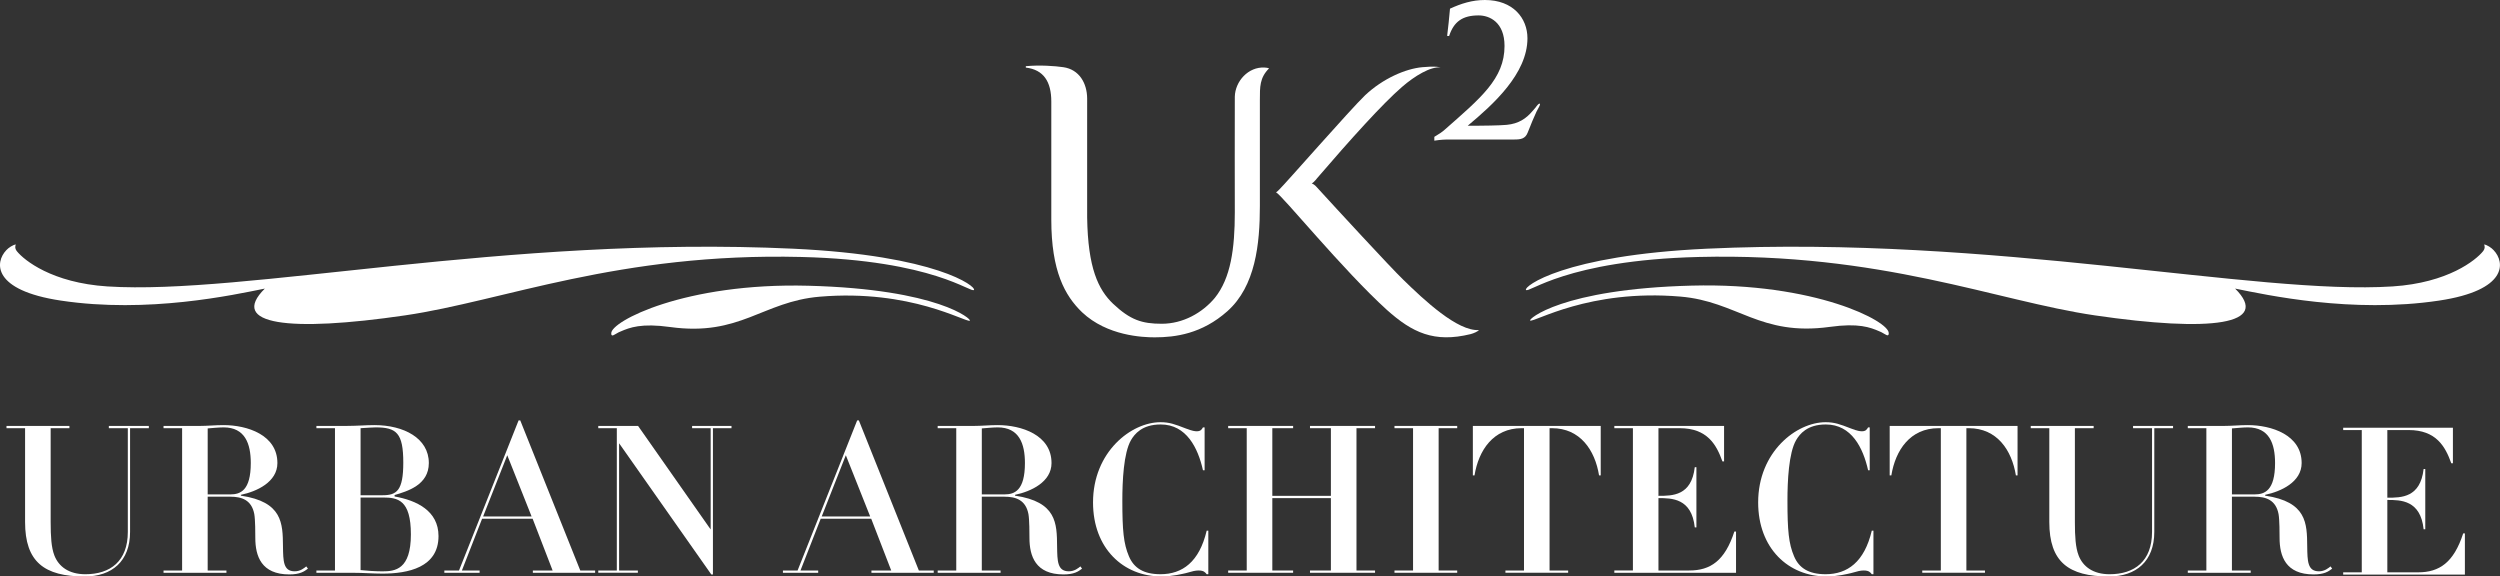 <?xml version="1.0" encoding="UTF-8"?>
<svg width="203.26px" height="46.871px" enable-background="new -6.487 5.822 203.259 46.871" version="1.1" viewBox="-6.487 5.822 203.26 46.871" xmlns="http://www.w3.org/2000/svg" xmlns:xlink="http://www.w3.org/1999/xlink">
 <rect x="-6.487" y="5.822" width="203.26" height="46.871" fill="#333333" stroke="none"/>
 <g fill="#fff">
  <path d="m96.323 11.313c0.285 0.017 0.369 0.068 0.369 0.068-0.77 0.769-0.744 1.515-0.746 2.562v8.627c0 3.078-0.352 6.519-2.646 8.558-2.064 1.834-4.217 2.121-5.904 2.121-0.971 0-3.865-0.113-5.904-2.037-1.406-1.35-2.504-3.357-2.504-7.529v-9.608c0-1.606-0.621-2.587-2.072-2.758v-0.114c1.145-0.108 2.367-0.017 3.053 0.082 1.291 0.187 1.926 1.303 1.934 2.542 0.014 2.158-0.016 8.556 0 9.686 0.062 4.101 0.9 5.857 2.115 7.013 1.391 1.307 2.334 1.619 3.949 1.619 1.727 0 3.295-0.883 4.314-2.1 1.303-1.613 1.627-4.023 1.627-6.96 0 0-0.014-8.812 0-9.396 0.026-1.261 1.1-2.447 2.415-2.376"/>
  <path d="m72.366 31.896c0.184-0.086-2.512-2.564-13.135-2.842-10.045-0.262-16.07 2.906-16.018 3.867-0.01 0.08 0.012 0.178 0.102 0.178 0.076-2e-3 0.293-0.152 0.498-0.258l0.154-0.066c0.748-0.326 1.689-0.691 4.041-0.363 5.688 0.783 7.5-2.074 12.148-2.467 7.425-0.627 11.868 2.115 12.21 1.951"/>
  <path d="m72.702 29.39c0.186-0.264-2.994-2.799-14.699-3.348-23.406-1.092-44.568 3.787-55.758 3.068-4.518-0.293-6.771-2.139-7.348-2.848-0.18-0.221-0.166-0.428-0.096-0.562-0.23 0.021-0.602 0.27-0.77 0.457-0.949 0.984-1.158 3.268 4.434 4.105 7.08 1.064 14.016-0.461 16.58-0.977-2.959 2.939 1.945 3.564 11.416 2.176 7.977-1.17 17.355-5.113 32.201-4.746 10.827 0.269 13.823 2.988 14.04 2.675"/>
  <path d="m117.92 31.884c-0.182-0.086 2.514-2.564 13.133-2.84 10.049-0.264 16.072 2.904 16.021 3.865 0.01 0.082-0.014 0.18-0.104 0.178-0.076-2e-3 -0.295-0.152-0.498-0.258l-0.152-0.066c-0.748-0.326-1.693-0.691-4.043-0.363-5.688 0.783-7.5-2.074-12.148-2.465-7.422-0.629-11.869 2.113-12.209 1.949"/>
  <path d="m117.58 29.39c-0.184-0.264 2.994-2.799 14.699-3.348 23.408-1.092 44.57 3.787 55.76 3.068 4.515-0.293 6.771-2.139 7.345-2.848 0.18-0.221 0.166-0.428 0.096-0.562 0.232 0.021 0.602 0.27 0.77 0.457 0.951 0.984 1.16 3.268-4.432 4.105-7.079 1.064-14.017-0.461-16.581-0.977 2.959 2.939-1.945 3.564-11.416 2.176-7.977-1.17-17.354-5.113-32.201-4.746-10.827 0.269-13.823 2.988-14.04 2.675"/>
  <path d="m116.64 17.164h-5.479c-0.1 0-0.518 0.015-1.031 0.094v-0.311c0.406-0.24 0.619-0.382 0.832-0.57 2.926-2.58 4.875-4.148 4.875-6.817 0-1.946-1.227-2.485-2.105-2.485-1.301 0-2.014 0.496-2.4 1.675l-0.16-8e-3c0.115-0.916 0.139-1.271 0.232-2.216 0.908-0.418 1.814-0.704 2.836-0.704 2.289 0 3.461 1.472 3.461 3.113 0 2.887-2.809 5.401-4.857 7.11h0.719c0.242 0 1.936-0.016 2.451-0.072 0.977-0.094 1.586-0.516 2.088-1.111l0.244-0.279c0.146-0.205 0.287-0.371 0.357-0.332 0.074 0.088-0.088 0.287-0.266 0.646-0.16 0.33-0.49 1.124-0.717 1.707-0.195 0.505-0.569 0.56-1.08 0.56" clip-rule="evenodd" fill-rule="evenodd"/>
  <g>
   <defs>
    <rect id="SVGID_1_" x="97.262" y="11.241" width="16.495" height="22.007"/>
   </defs>
   <clipPath id="SVGID_2_">
    <use overflow="visible" xlink:href="#SVGID_1_"/>
   </clipPath>
   <g clip-path="url(#SVGID_2_)" fill="#fff">
    <defs>
     <rect id="SVGID_3_" x="97.262" y="11.241" width="16.495" height="22.007"/>
    </defs>
    <clipPath id="SVGID_4_">
     <use overflow="visible" xlink:href="#SVGID_3_"/>
    </clipPath>
    <g clip-path="url(#SVGID_4_)" fill="#fff">
     <defs>
      <path id="SVGID_5_" d="m107.59 28.55c1.695 1.658 4.436 4.229 6.166 4.105-0.055 0.096-0.404 0.264-0.668 0.33-2.975 0.734-4.754-0.123-6.816-1.967-3.566-3.23-8.567-9.386-9.01-9.556 0.086-0.065 0.189-0.15 0.266-0.235 0.535-0.519 5.762-6.496 6.967-7.653 1.449-1.365 3.295-2.166 4.66-2.289 0.357-0.037 0.838-0.056 1.129-0.037 0.133 0.01 0.293 0.037 0.367 0.057-0.818-0.094-2.129 0.697-3.145 1.582-1.582 1.365-4.217 4.293-6.911 7.428 0 0-0.047 0.057-0.104 0.132l-0.01 9e-3c-0.094 0.104-0.234 0.246-0.318 0.293 0.074 0 0.234 0.112 0.281 0.16l0.01 0.01c0.047 0.037 0.131 0.141 0.17 0.178l8e-3 0.01c1.451 1.589 5.932 6.457 6.958 7.443"/>
     </defs>
     <clipPath id="SVGID_6_">
      <use overflow="visible" xlink:href="#SVGID_5_"/>
     </clipPath>
     <rect x="97.262" y="11.211" width="16.495" height="22.509" clip-path="url(#SVGID_6_)" fill="#fff"/>
    </g>
   </g>
  </g>
  <path d="m-2.367 48.3c0 1.123 0.049 2.029 0.301 2.682 0.352 0.906 1.176 1.527 2.516 1.527 2.029 0 3.455-1.057 3.455-3.439v-8.434h-1.543v-0.184h3.252v0.184h-1.526v8.434c0 2.383-1.475 3.623-3.688 3.623-3.289 0-4.848-1.189-4.848-4.428v-7.629h-1.51v-0.184h5.115v0.184h-1.525v7.664z"/>
  <path d="m8.319 40.636h-1.51v-0.184h2.918c0.336 0 0.654-0.018 0.99-0.035 0.32-0.018 0.654-0.033 0.973-0.033 1.912 0 4.377 0.789 4.377 3.086 0 1.543-1.678 2.314-2.969 2.582v0.068c3.387 0.502 3.404 2.246 3.422 4.125 0.018 1.189 0.018 2.027 0.955 2.027 0.469 0 0.771-0.268 0.939-0.4l0.135 0.184c-0.303 0.234-0.654 0.469-1.51 0.469-2.281 0-2.768-1.492-2.768-2.967 0-0.303 0-1.494-0.084-1.945-0.217-1.141-1.021-1.408-1.945-1.408h-1.844v6.002h1.525v0.186h-5.114v-0.186h1.51v-11.571zm2.08 5.383h1.844c0.805 0 1.66-0.303 1.66-2.549 0-1.576-0.469-2.9-2.213-2.9-0.42 0-1.021 0.066-1.291 0.084v5.365z"/>
  <path d="m20.749 40.636h-1.51v-0.186h2.5c0.369 0 0.736-0.016 1.107-0.031 0.367-0.018 0.736-0.035 1.105-0.035 2.381 0 4.428 1.057 4.428 3.086 0 1.795-1.762 2.297-2.783 2.6v0.117c1.777 0.318 3.57 1.156 3.57 3.219 0 2.566-2.498 3.053-4.561 3.053-0.385 0-0.789-0.018-1.174-0.033-0.402-0.018-0.789-0.033-1.191-0.033h-3.002v-0.186h1.51v-11.571zm2.08 5.451h1.793c1.143 0 1.68-0.371 1.68-2.65 0-2.416-0.555-2.867-2.248-2.867-0.168 0-0.723 0.033-1.225 0.066v5.451zm0 6.086c0.436 0.051 1.24 0.102 1.777 0.102 1.023 0 2.314-0.135 2.314-3.002 0-2.818-1.072-3.002-2.279-3.002h-1.812v5.902z"/>
  <path d="m35.678 40h0.133l4.881 12.207h1.207v0.186h-5.062v-0.186h1.607l-1.625-4.209h-4.109l-1.643 4.209h1.441v0.186h-2.867v-0.186h1.191l4.846-12.207zm1.057 7.814-1.979-4.98-1.963 4.98h3.942z"/>
  <polygon points="43.663 40.636 42.155 40.636 42.155 40.451 45.391 40.451 51.293 48.871 51.293 40.636 49.784 40.636 49.784 40.451 52.987 40.451 52.987 40.636 51.477 40.636 51.477 52.527 51.344 52.527 43.848 41.861 43.848 52.207 45.374 52.207 45.374 52.39 42.155 52.39 42.155 52.207 43.663 52.207"/>
  <path d="m63.206 40h0.135l4.879 12.207h1.209v0.186h-5.064v-0.186h1.609l-1.627-4.209h-4.107l-1.645 4.209h1.441v0.186h-2.867v-0.186h1.191l4.846-12.207zm1.056 7.814-1.979-4.98-1.961 4.98h3.94z"/>
  <path d="m71.26 40.636h-1.51v-0.184h2.918c0.336 0 0.654-0.018 0.988-0.035 0.32-0.018 0.656-0.033 0.973-0.033 1.912 0 4.377 0.789 4.377 3.086 0 1.543-1.676 2.314-2.967 2.582v0.068c3.387 0.502 3.404 2.246 3.42 4.125 0.018 1.189 0.018 2.027 0.957 2.027 0.469 0 0.771-0.268 0.939-0.4l0.133 0.184c-0.301 0.234-0.654 0.469-1.508 0.469-2.281 0-2.768-1.492-2.768-2.967 0-0.303 0-1.494-0.084-1.945-0.219-1.141-1.023-1.408-1.945-1.408h-1.846v6.002h1.527v0.186h-5.114v-0.186h1.51v-11.571zm2.078 5.383h1.846c0.805 0 1.66-0.303 1.66-2.549 0-1.576-0.471-2.9-2.215-2.9-0.418 0-1.021 0.066-1.291 0.084v5.365z"/>
  <path d="m91.454 44.056h-0.135c-0.402-1.811-1.342-3.723-3.436-3.723-1.527 0-2.131 0.789-2.416 1.275-0.604 1.039-0.703 3.354-0.703 4.912 0 2.434 0.1 3.506 0.535 4.529 0.402 0.955 1.189 1.459 2.564 1.459 1.779 0 3.154-0.99 3.758-3.539h0.133v3.539h-0.133c-0.117-0.15-0.234-0.303-0.654-0.303-0.268 0-0.471 0.051-1.057 0.219-0.234 0.049-1.074 0.268-1.963 0.268-3.1 0-5.566-2.281-5.566-6.02 0-4.125 3.119-6.523 5.482-6.523 0.738 0 1.176 0.168 2.047 0.504 0.553 0.217 0.771 0.234 0.906 0.234 0.301 0 0.402-0.135 0.502-0.318h0.135v3.487z"/>
  <polygon points="94.877 40.636 93.368 40.636 93.368 40.451 98.649 40.451 98.649 40.636 96.958 40.636 96.958 46.136 101.72 46.136 101.72 40.636 100.02 40.636 100.02 40.451 105.31 40.451 105.31 40.636 103.8 40.636 103.8 52.207 105.31 52.207 105.31 52.39 100.02 52.39 100.02 52.207 101.72 52.207 101.72 46.322 96.958 46.322 96.958 52.207 98.649 52.207 98.649 52.39 93.368 52.39 93.368 52.207 94.877 52.207"/>
  <polygon points="108.4 40.636 106.89 40.636 106.89 40.451 111.99 40.451 111.99 40.636 110.48 40.636 110.48 52.207 111.99 52.207 111.99 52.39 106.89 52.39 106.89 52.207 108.4 52.207"/>
  <path d="m117.42 40.636h-0.201c-2.281 0-3.488 1.777-3.822 3.84h-0.135v-4.025h10.396v4.025h-0.135c-0.334-2.062-1.541-3.84-3.824-3.84h-0.201v11.57h1.512v0.184h-5.1v-0.184h1.51v-11.57z"/>
  <path d="m134.66 52.392h-9.895v-0.186h1.51v-11.57h-1.51v-0.186h8.922v2.885h-0.135c-0.486-1.357-1.225-2.699-3.471-2.699h-1.729v5.5c1.141 0 2.686 0 2.953-2.33h0.133v4.896h-0.133c-0.252-2.381-1.879-2.381-2.953-2.381v5.885h2.5c1.727 0 2.9-0.787 3.672-3.17h0.135v3.356z"/>
  <path d="m145.53 44.056h-0.133c-0.402-1.811-1.342-3.723-3.438-3.723-1.527 0-2.129 0.789-2.414 1.275-0.605 1.039-0.705 3.354-0.705 4.912 0 2.434 0.1 3.506 0.537 4.529 0.4 0.955 1.189 1.459 2.564 1.459 1.777 0 3.152-0.99 3.756-3.539h0.135v3.539h-0.135c-0.115-0.15-0.232-0.303-0.652-0.303-0.27 0-0.471 0.051-1.059 0.219-0.232 0.049-1.072 0.268-1.961 0.268-3.102 0-5.566-2.281-5.566-6.02 0-4.125 3.119-6.523 5.482-6.523 0.738 0 1.176 0.168 2.045 0.504 0.555 0.217 0.773 0.234 0.906 0.234 0.303 0 0.404-0.135 0.504-0.318h0.133v3.487z"/>
  <path d="m151.31 40.636h-0.201c-2.281 0-3.488 1.777-3.822 3.84h-0.135v-4.025h10.396v4.025h-0.135c-0.334-2.062-1.541-3.84-3.824-3.84h-0.201v11.57h1.512v0.184h-5.1v-0.184h1.51v-11.57z"/>
  <path d="m162.21 48.3c0 1.123 0.051 2.029 0.303 2.682 0.35 0.906 1.174 1.527 2.514 1.527 2.029 0 3.455-1.057 3.455-3.439v-8.434h-1.543v-0.184h3.252v0.184h-1.525v8.434c0 2.383-1.475 3.623-3.688 3.623-3.289 0-4.848-1.189-4.848-4.428v-7.629h-1.51v-0.184h5.115v0.184h-1.525v7.664z"/>
  <path d="m172.9 40.636h-1.51v-0.184h2.918c0.336 0 0.654-0.018 0.988-0.035 0.32-0.018 0.656-0.033 0.973-0.033 1.912 0 4.377 0.789 4.377 3.086 0 1.543-1.676 2.314-2.967 2.582v0.068c3.387 0.502 3.404 2.246 3.42 4.125 0.018 1.189 0.018 2.027 0.957 2.027 0.469 0 0.771-0.268 0.939-0.4l0.133 0.184c-0.301 0.234-0.654 0.469-1.508 0.469-2.281 0-2.768-1.492-2.768-2.967 0-0.303 0-1.494-0.084-1.945-0.219-1.141-1.023-1.408-1.945-1.408h-1.846v6.002h1.527v0.186h-5.115v-0.186h1.51v-11.571zm2.079 5.383h1.846c0.805 0 1.66-0.303 1.66-2.549 0-1.576-0.471-2.9-2.215-2.9-0.418 0-1.021 0.066-1.291 0.084v5.365z"/>
  <path d="m193.92 52.541h-9.896v-0.186h1.51v-11.568h-1.51v-0.186h8.921v2.885h-0.133c-0.488-1.359-1.225-2.699-3.47-2.699h-1.729v5.5c1.141 0 2.683 0 2.95-2.332h0.135v4.896h-0.135c-0.25-2.381-1.876-2.381-2.95-2.381v5.885h2.497c1.729 0 2.902-0.787 3.672-3.168h0.137v3.354z"/>
 </g>
</svg>
